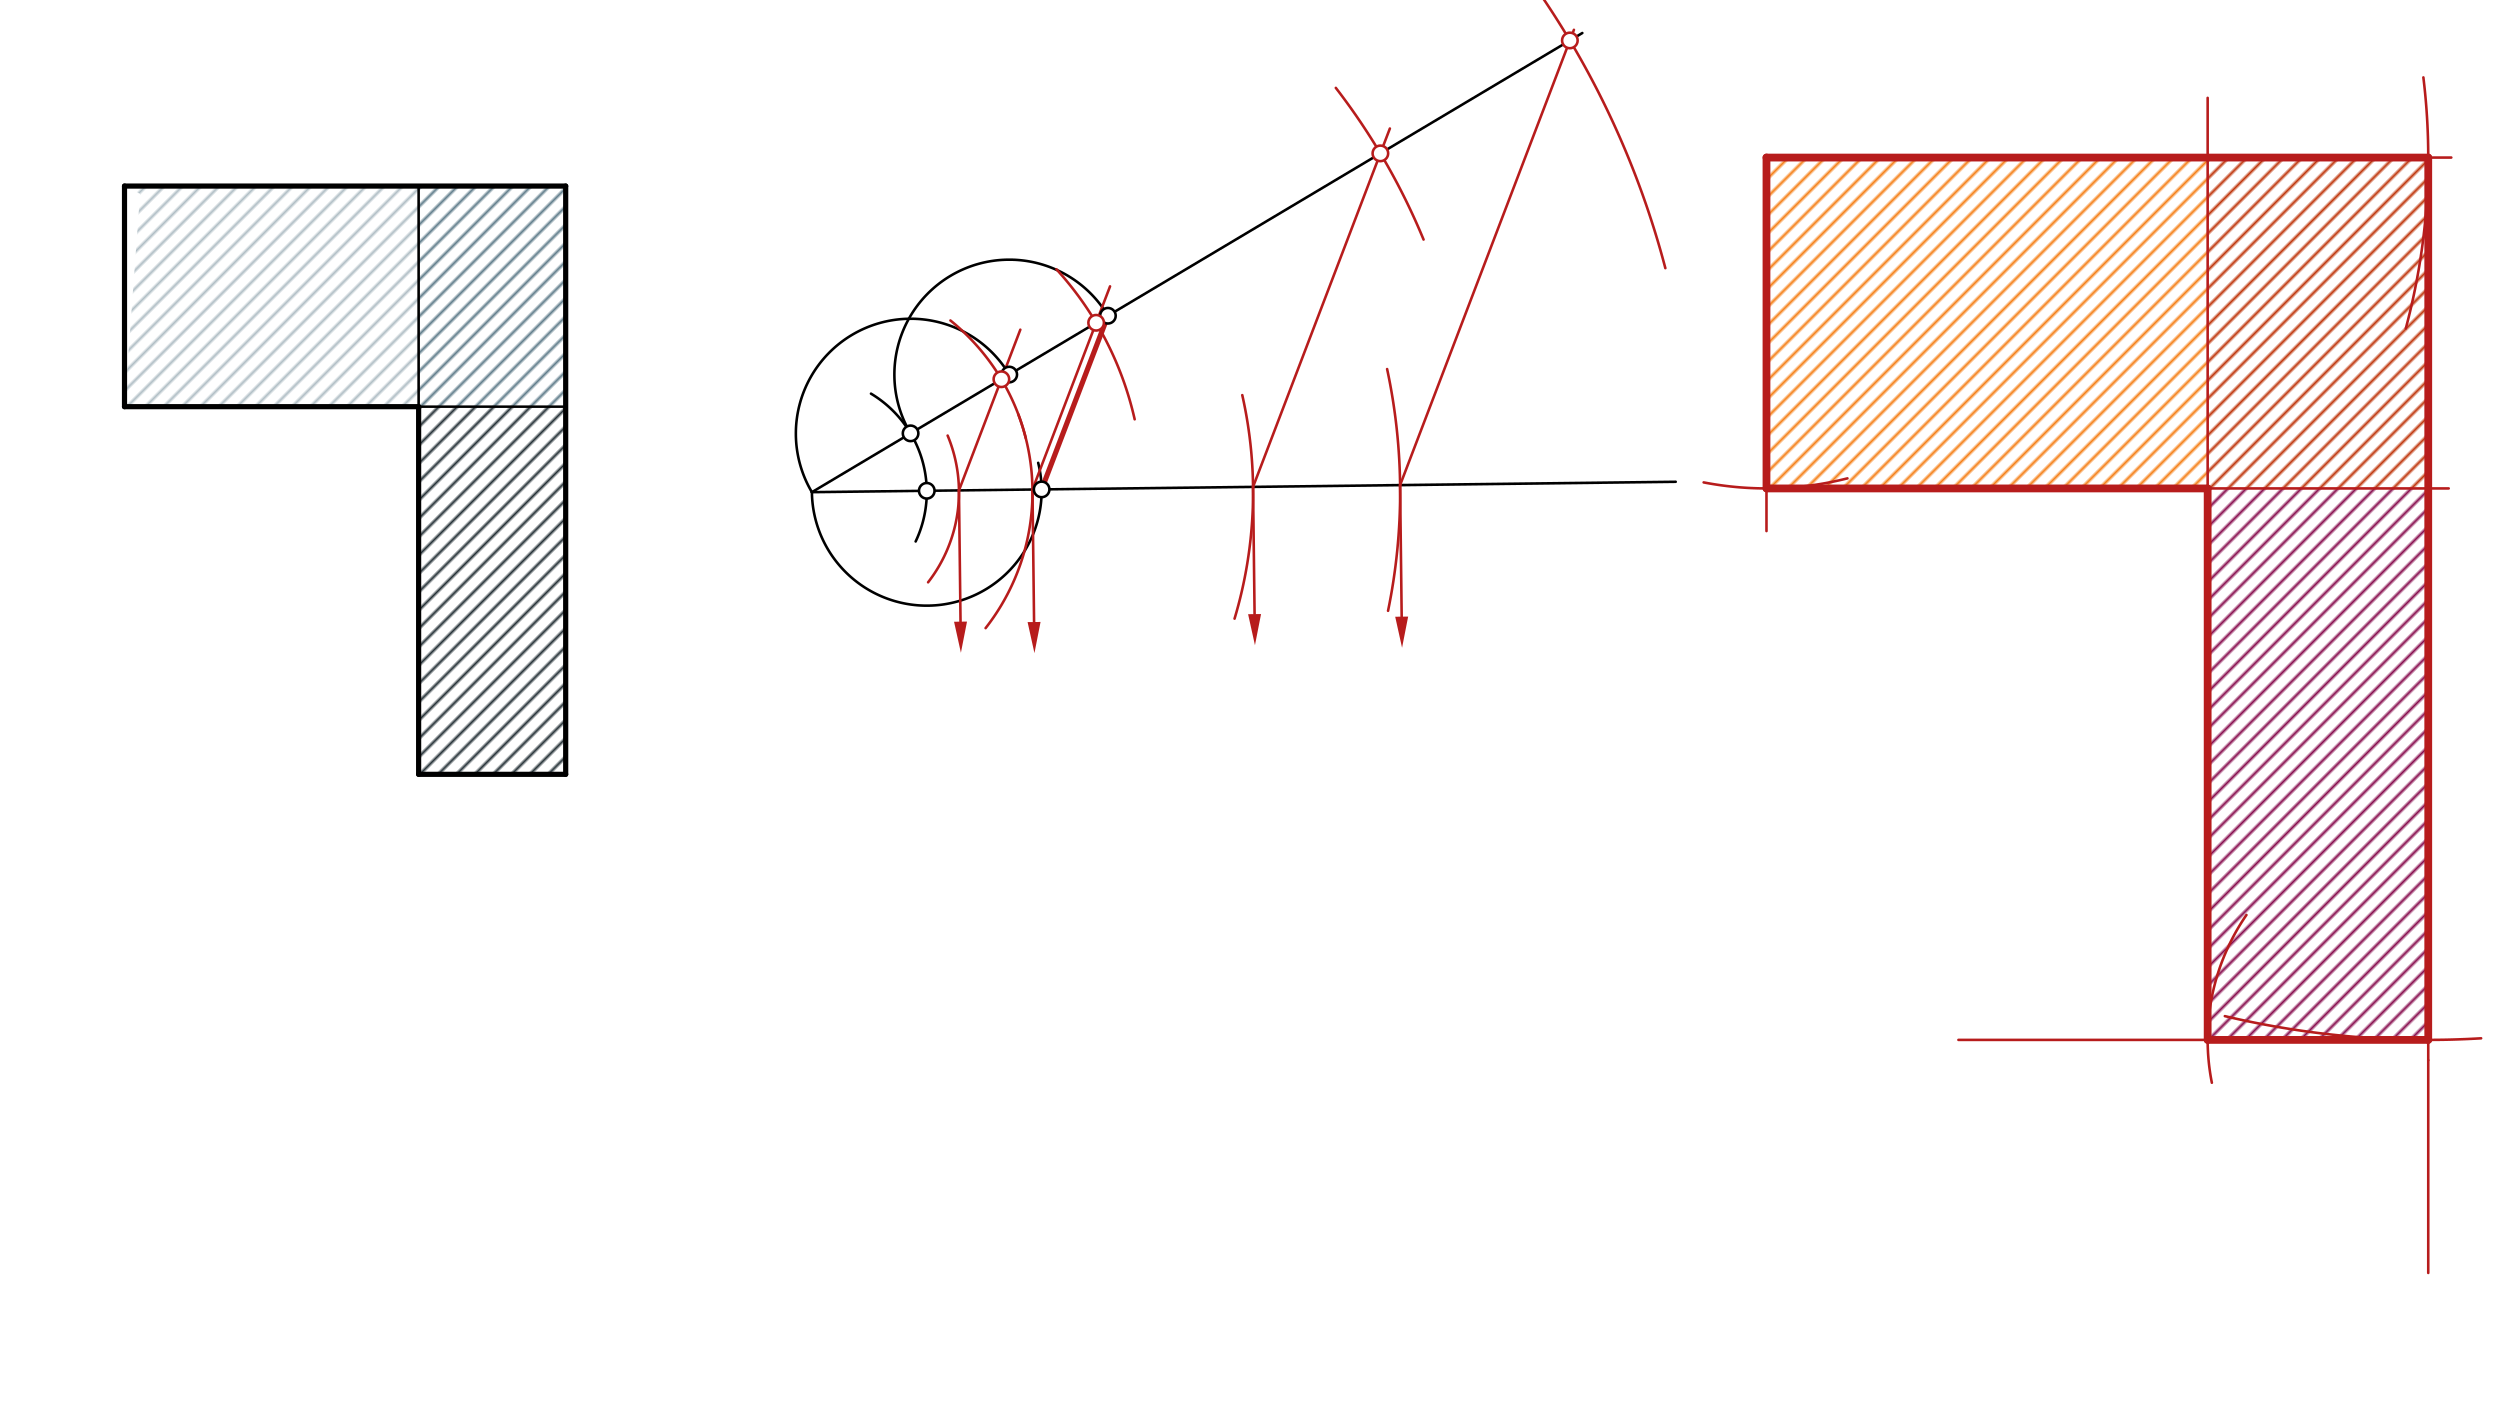 <svg xmlns="http://www.w3.org/2000/svg" class="svg--816" height="100%" preserveAspectRatio="xMidYMid meet" viewBox="0 0 963.78 541.417" width="100%"><defs><marker id="marker-arrow" markerHeight="16" markerUnits="userSpaceOnUse" markerWidth="24" orient="auto-start-reverse" refX="24" refY="4" viewBox="0 0 24 8"><path d="M 0 0 L 24 4 L 0 8 z" stroke="inherit"></path></marker></defs><g class="aux-layer--949"><g class="element--733"><defs><pattern height="5" id="fill_22_dep87y__pattern-stripes" patternTransform="rotate(-45)" patternUnits="userSpaceOnUse" width="5"><rect fill="#B0BEC5" height="1" transform="translate(0,0)" width="5"></rect></pattern></defs><g fill="url(#fill_22_dep87y__pattern-stripes)"><path d="M 48 71.734 L 161.386 71.734 L 161.386 156.774 L 48 156.774 L 54 74.734 Z" stroke="none"></path></g></g><g class="element--733"><defs><pattern height="5" id="fill_27_4kxude__pattern-stripes" patternTransform="rotate(-45)" patternUnits="userSpaceOnUse" width="5"><rect fill="#607D8B" height="1" transform="translate(0,0)" width="5"></rect></pattern></defs><g fill="url(#fill_27_4kxude__pattern-stripes)"><path d="M 161.386 71.734 L 218.079 71.734 L 218.079 156.774 L 161.386 156.774 L 161.386 71.734 Z" stroke="none"></path></g></g><g class="element--733"><defs><pattern height="5" id="fill_32_8b5nrf__pattern-stripes" patternTransform="rotate(-45)" patternUnits="userSpaceOnUse" width="5"><rect fill="#263238" height="1" transform="translate(0,0)" width="5"></rect></pattern></defs><g fill="url(#fill_32_8b5nrf__pattern-stripes)"><path d="M 161.386 156.774 L 218.079 156.774 L 218.079 298.506 L 161.386 298.506 L 161.386 156.774 Z" stroke="none"></path></g></g><g class="element--733"><defs><pattern height="5" id="fill_101_118eak__pattern-stripes" patternTransform="rotate(-45)" patternUnits="userSpaceOnUse" width="5"><rect fill="#F57F17" height="1" transform="translate(0,0)" width="5"></rect></pattern></defs><g fill="url(#fill_101_118eak__pattern-stripes)"><path d="M 681 60.734 L 851.079 60.734 L 851.079 188.293 L 681 188.293 L 681 60.734 Z" stroke="none"></path></g></g><g class="element--733"><defs><pattern height="5" id="fill_107_95wc91__pattern-stripes" patternTransform="rotate(-45)" patternUnits="userSpaceOnUse" width="5"><rect fill="#BF360C" height="1" transform="translate(0,0)" width="5"></rect></pattern></defs><g fill="url(#fill_107_95wc91__pattern-stripes)"><path d="M 851.079 60.734 L 936.118 60.734 L 936.118 188.293 L 851.079 188.293 L 851.079 72.734 L 851.079 60.734 Z" stroke="none"></path></g></g><g class="element--733"><defs><pattern height="5" id="fill_112_4gze57__pattern-stripes" patternTransform="rotate(-45)" patternUnits="userSpaceOnUse" width="5"><rect fill="#880E4F" height="1" transform="translate(0,0)" width="5"></rect></pattern></defs><g fill="url(#fill_112_4gze57__pattern-stripes)"><path d="M 851.079 188.293 L 936.118 188.293 L 936.118 400.892 L 851.079 400.892 L 851.079 188.293 Z" stroke="none"></path></g></g><g class="element--733"><line stroke="#000000" stroke-dasharray="none" stroke-linecap="round" stroke-width="1" x1="313" x2="610" y1="189.734" y2="12.734"></line></g><g class="element--733"><line stroke="#000000" stroke-dasharray="none" stroke-linecap="round" stroke-width="1" x1="313" x2="646" y1="189.734" y2="185.734"></line></g><g class="element--733"><path d="M 353 208.734 A 44.283 44.283 0 0 0 335.784 151.762" fill="none" stroke="#000000" stroke-dasharray="none" stroke-linecap="round" stroke-width="1"></path></g><g class="element--733"><path d="M 313 189.734 A 44.283 44.283 0 1 0 400.235 178.44" fill="none" stroke="#000000" stroke-dasharray="none" stroke-linecap="round" stroke-width="1"></path></g><g class="element--733"><path d="M 313 189.734 A 44.283 44.283 0 0 1 389.08 144.394" fill="none" stroke="#000000" stroke-dasharray="none" stroke-linecap="round" stroke-width="1"></path></g><g class="element--733"><path d="M 351.04 167.064 A 44.283 44.283 0 0 1 427.12 121.723" fill="none" stroke="#000000" stroke-dasharray="none" stroke-linecap="round" stroke-width="1"></path></g><g class="element--733"><line stroke="#B71C1C" stroke-dasharray="none" stroke-linecap="round" stroke-width="2" x1="401.56" x2="427.12" y1="188.671" y2="121.723"></line></g><g class="element--733"><path d="M 357.8 224.477 A 56.693 56.693 0 0 0 365.332 167.929" fill="none" stroke="#B71C1C" stroke-dasharray="none" stroke-linecap="round" stroke-width="1"></path></g><g class="element--733"><path d="M 379.969 242.145 A 85.039 85.039 0 0 0 392.577 159.749" fill="none" stroke="#B71C1C" stroke-dasharray="none" stroke-linecap="round" stroke-width="1"></path></g><g class="element--733"><path d="M 475.941 238.488 A 170.079 170.079 0 0 0 478.915 152.332" fill="none" stroke="#B71C1C" stroke-dasharray="none" stroke-linecap="round" stroke-width="1"></path></g><g class="element--733"><path d="M 535.113 235.464 A 226.772 226.772 0 0 0 534.752 142.285" fill="none" stroke="#B71C1C" stroke-dasharray="none" stroke-linecap="round" stroke-width="1"></path></g><g class="element--733"><line stroke="#B71C1C" stroke-dasharray="none" stroke-linecap="round" stroke-width="1" x1="369.689" x2="370.297" y1="189.053" y2="239.658"></line><path d="M370.441,251.657 l12,2.5 l0,-5 z" fill="#B71C1C" stroke="#B71C1C" stroke-width="0" transform="rotate(269.312, 370.441, 251.657)"></path></g><g class="element--733"><line stroke="#B71C1C" stroke-dasharray="none" stroke-linecap="round" stroke-width="1" x1="398.033" x2="398.647" y1="188.713" y2="239.798"></line><path d="M398.791,251.797 l12,2.5 l0,-5 z" fill="#B71C1C" stroke="#B71C1C" stroke-width="0" transform="rotate(269.312, 398.791, 251.797)"></path></g><g class="element--733"><line stroke="#B71C1C" stroke-dasharray="none" stroke-linecap="round" stroke-width="1" x1="483.066" x2="483.656" y1="187.692" y2="236.75"></line><path d="M483.8,248.749 l12,2.5 l0,-5 z" fill="#B71C1C" stroke="#B71C1C" stroke-width="0" transform="rotate(269.312, 483.8, 248.749)"></path></g><g class="element--733"><line stroke="#B71C1C" stroke-dasharray="none" stroke-linecap="round" stroke-width="1" x1="539.755" x2="540.365" y1="187.011" y2="237.729"></line><path d="M540.509,249.728 l12,2.5 l0,-5 z" fill="#B71C1C" stroke="#B71C1C" stroke-width="0" transform="rotate(269.312, 540.509, 249.728)"></path></g><g class="element--733"><line stroke="#B71C1C" stroke-dasharray="none" stroke-linecap="round" stroke-width="1" x1="369.689" x2="393.342" y1="189.053" y2="127.101"></line></g><g class="element--733"><line stroke="#B71C1C" stroke-dasharray="none" stroke-linecap="round" stroke-width="1" x1="398.033" x2="427.933" y1="188.713" y2="110.4"></line></g><g class="element--733"><line stroke="#B71C1C" stroke-dasharray="none" stroke-linecap="round" stroke-width="1" x1="483.066" x2="535.809" y1="187.692" y2="49.549"></line></g><g class="element--733"><line stroke="#B71C1C" stroke-dasharray="none" stroke-linecap="round" stroke-width="1" x1="539.755" x2="606.765" y1="187.01" y2="11.499"></line></g><g class="element--733"><line stroke="#B71C1C" stroke-dasharray="none" stroke-linecap="round" stroke-width="1" x1="681" x2="681" y1="171.734" y2="60.734"></line></g><g class="element--733"><line stroke="#B71C1C" stroke-dasharray="none" stroke-linecap="round" stroke-width="1" x1="681" x2="923" y1="60.734" y2="60.734"></line></g><g class="element--733"><line stroke="#B71C1C" stroke-dasharray="none" stroke-linecap="round" stroke-width="1" x1="681" x2="681" y1="171.734" y2="204.734"></line></g><g class="element--733"><path d="M 437.426 161.638 A 127.559 127.559 0 0 0 407.291 103.825" fill="none" stroke="#B71C1C" stroke-dasharray="none" stroke-linecap="round" stroke-width="1"></path></g><g class="element--733"><path d="M 712.2 184.419 A 127.559 127.559 0 0 1 656.787 185.974" fill="none" stroke="#B71C1C" stroke-dasharray="none" stroke-linecap="round" stroke-width="1"></path></g><g class="element--733"><path d="M 548.796 92.34 A 255.118 255.118 0 0 0 514.984 33.889" fill="none" stroke="#B71C1C" stroke-dasharray="none" stroke-linecap="round" stroke-width="1"></path></g><g class="element--733"><path d="M 927.46 126.633 A 255.118 255.118 0 0 0 934.242 29.851" fill="none" stroke="#B71C1C" stroke-dasharray="none" stroke-linecap="round" stroke-width="1"></path></g><g class="element--733"><line stroke="#B71C1C" stroke-dasharray="none" stroke-linecap="round" stroke-width="1" x1="923" x2="945" y1="60.734" y2="60.734"></line></g><g class="element--733"><line stroke="#B71C1C" stroke-dasharray="none" stroke-linecap="round" stroke-width="1" x1="936.118" x2="936.118" y1="60.734" y2="408.734"></line></g><g class="element--733"><line stroke="#B71C1C" stroke-dasharray="none" stroke-linecap="round" stroke-width="1" x1="936.118" x2="936.118" y1="408.734" y2="490.734"></line></g><g class="element--733"><path d="M 642.011 103.369 A 340.157 340.157 0 0 0 592.489 -4.155" fill="none" stroke="#B71C1C" stroke-dasharray="none" stroke-linecap="round" stroke-width="1"></path></g><g class="element--733"><path d="M 956.493 400.281 A 340.157 340.157 0 0 1 857.71 391.732" fill="none" stroke="#B71C1C" stroke-dasharray="none" stroke-linecap="round" stroke-width="1"></path></g><g class="element--733"><line stroke="#B71C1C" stroke-dasharray="none" stroke-linecap="round" stroke-width="1" x1="936.118" x2="755" y1="400.892" y2="400.892"></line></g><g class="element--733"><path d="M 395.439 168.864 A 85.039 85.039 0 0 0 366.406 123.557" fill="none" stroke="#B71C1C" stroke-dasharray="none" stroke-linecap="round" stroke-width="1"></path></g><g class="element--733"><path d="M 852.696 417.399 A 85.039 85.039 0 0 1 866.024 352.742" fill="none" stroke="#B71C1C" stroke-dasharray="none" stroke-linecap="round" stroke-width="1"></path></g><g class="element--733"><line stroke="#B71C1C" stroke-dasharray="none" stroke-linecap="round" stroke-width="1" x1="851.079" x2="851.079" y1="385.018" y2="37.734"></line></g><g class="element--733"><line stroke="#B71C1C" stroke-dasharray="none" stroke-linecap="round" stroke-width="1" x1="681" x2="944" y1="188.293" y2="188.293"></line></g><g class="element--733"><line stroke="#B71C1C" stroke-dasharray="none" stroke-linecap="round" stroke-width="3" x1="681" x2="936.118" y1="60.734" y2="60.734"></line></g><g class="element--733"><line stroke="#B71C1C" stroke-dasharray="none" stroke-linecap="round" stroke-width="3" x1="681" x2="681" y1="60.734" y2="188.293"></line></g><g class="element--733"><line stroke="#B71C1C" stroke-dasharray="none" stroke-linecap="round" stroke-width="3" x1="681" x2="851.079" y1="188.293" y2="188.293"></line></g><g class="element--733"><line stroke="#B71C1C" stroke-dasharray="none" stroke-linecap="round" stroke-width="3" x1="851.079" x2="851.079" y1="188.293" y2="400.892"></line></g><g class="element--733"><line stroke="#B71C1C" stroke-dasharray="none" stroke-linecap="round" stroke-width="3" x1="851.079" x2="936.118" y1="400.892" y2="400.892"></line></g><g class="element--733"><line stroke="#B71C1C" stroke-dasharray="none" stroke-linecap="round" stroke-width="3" x1="936.118" x2="936.118" y1="60.734" y2="400.892"></line></g><g class="element--733"><circle cx="351.04" cy="167.064" r="3" stroke="#000000" stroke-width="1" fill="#ffffff"></circle>}</g><g class="element--733"><circle cx="389.08" cy="144.394" r="3" stroke="#000000" stroke-width="1" fill="#ffffff"></circle>}</g><g class="element--733"><circle cx="427.12" cy="121.723" r="3" stroke="#000000" stroke-width="1" fill="#ffffff"></circle>}</g><g class="element--733"><circle cx="357.28" cy="189.202" r="3" stroke="#000000" stroke-width="1" fill="#ffffff"></circle>}</g><g class="element--733"><circle cx="401.56" cy="188.671" r="3" stroke="#000000" stroke-width="1" fill="#ffffff"></circle>}</g><g class="element--733"><circle cx="386.051" cy="146.199" r="3" stroke="#B71C1C" stroke-width="1" fill="#ffffff"></circle>}</g><g class="element--733"><circle cx="422.576" cy="124.432" r="3" stroke="#B71C1C" stroke-width="1" fill="#ffffff"></circle>}</g><g class="element--733"><circle cx="532.152" cy="59.129" r="3" stroke="#B71C1C" stroke-width="1" fill="#ffffff"></circle>}</g><g class="element--733"><circle cx="605.202" cy="15.594" r="3" stroke="#B71C1C" stroke-width="1" fill="#ffffff"></circle>}</g></g><g class="main-layer--75a"><g class="element--733"><line stroke="#000000" stroke-dasharray="none" stroke-linecap="round" stroke-width="1" x1="48" x2="218.079" y1="71.734" y2="71.734"></line></g><g class="element--733"><line stroke="#000000" stroke-dasharray="none" stroke-linecap="round" stroke-width="1" x1="48" x2="48" y1="71.734" y2="156.774"></line></g><g class="element--733"><line stroke="#000000" stroke-dasharray="none" stroke-linecap="round" stroke-width="1" x1="48" x2="218.079" y1="156.774" y2="156.774"></line></g><g class="element--733"><line stroke="#000000" stroke-dasharray="none" stroke-linecap="round" stroke-width="1" x1="218.079" x2="218.079" y1="71.734" y2="298.506"></line></g><g class="element--733"><line stroke="#000000" stroke-dasharray="none" stroke-linecap="round" stroke-width="1" x1="218.079" x2="161.386" y1="298.506" y2="298.506"></line></g><g class="element--733"><line stroke="#000000" stroke-dasharray="none" stroke-linecap="round" stroke-width="1" x1="161.386" x2="161.386" y1="298.506" y2="71.734"></line></g><g class="element--733"><line stroke="#000000" stroke-dasharray="none" stroke-linecap="round" stroke-width="2" x1="48" x2="48" y1="156.774" y2="71.734"></line></g><g class="element--733"><line stroke="#000000" stroke-dasharray="none" stroke-linecap="round" stroke-width="2" x1="48" x2="218.079" y1="71.734" y2="71.734"></line></g><g class="element--733"><line stroke="#000000" stroke-dasharray="none" stroke-linecap="round" stroke-width="2" x1="48" x2="161.386" y1="156.774" y2="156.774"></line></g><g class="element--733"><line stroke="#000000" stroke-dasharray="none" stroke-linecap="round" stroke-width="2" x1="161.386" x2="161.386" y1="156.774" y2="298.506"></line></g><g class="element--733"><line stroke="#000000" stroke-dasharray="none" stroke-linecap="round" stroke-width="2" x1="218.079" x2="218.079" y1="71.734" y2="298.506"></line></g><g class="element--733"><line stroke="#000000" stroke-dasharray="none" stroke-linecap="round" stroke-width="2" x1="161.386" x2="218.079" y1="298.506" y2="298.506"></line></g></g><g class="snaps-layer--ac6"></g><g class="temp-layer--52d"></g></svg>